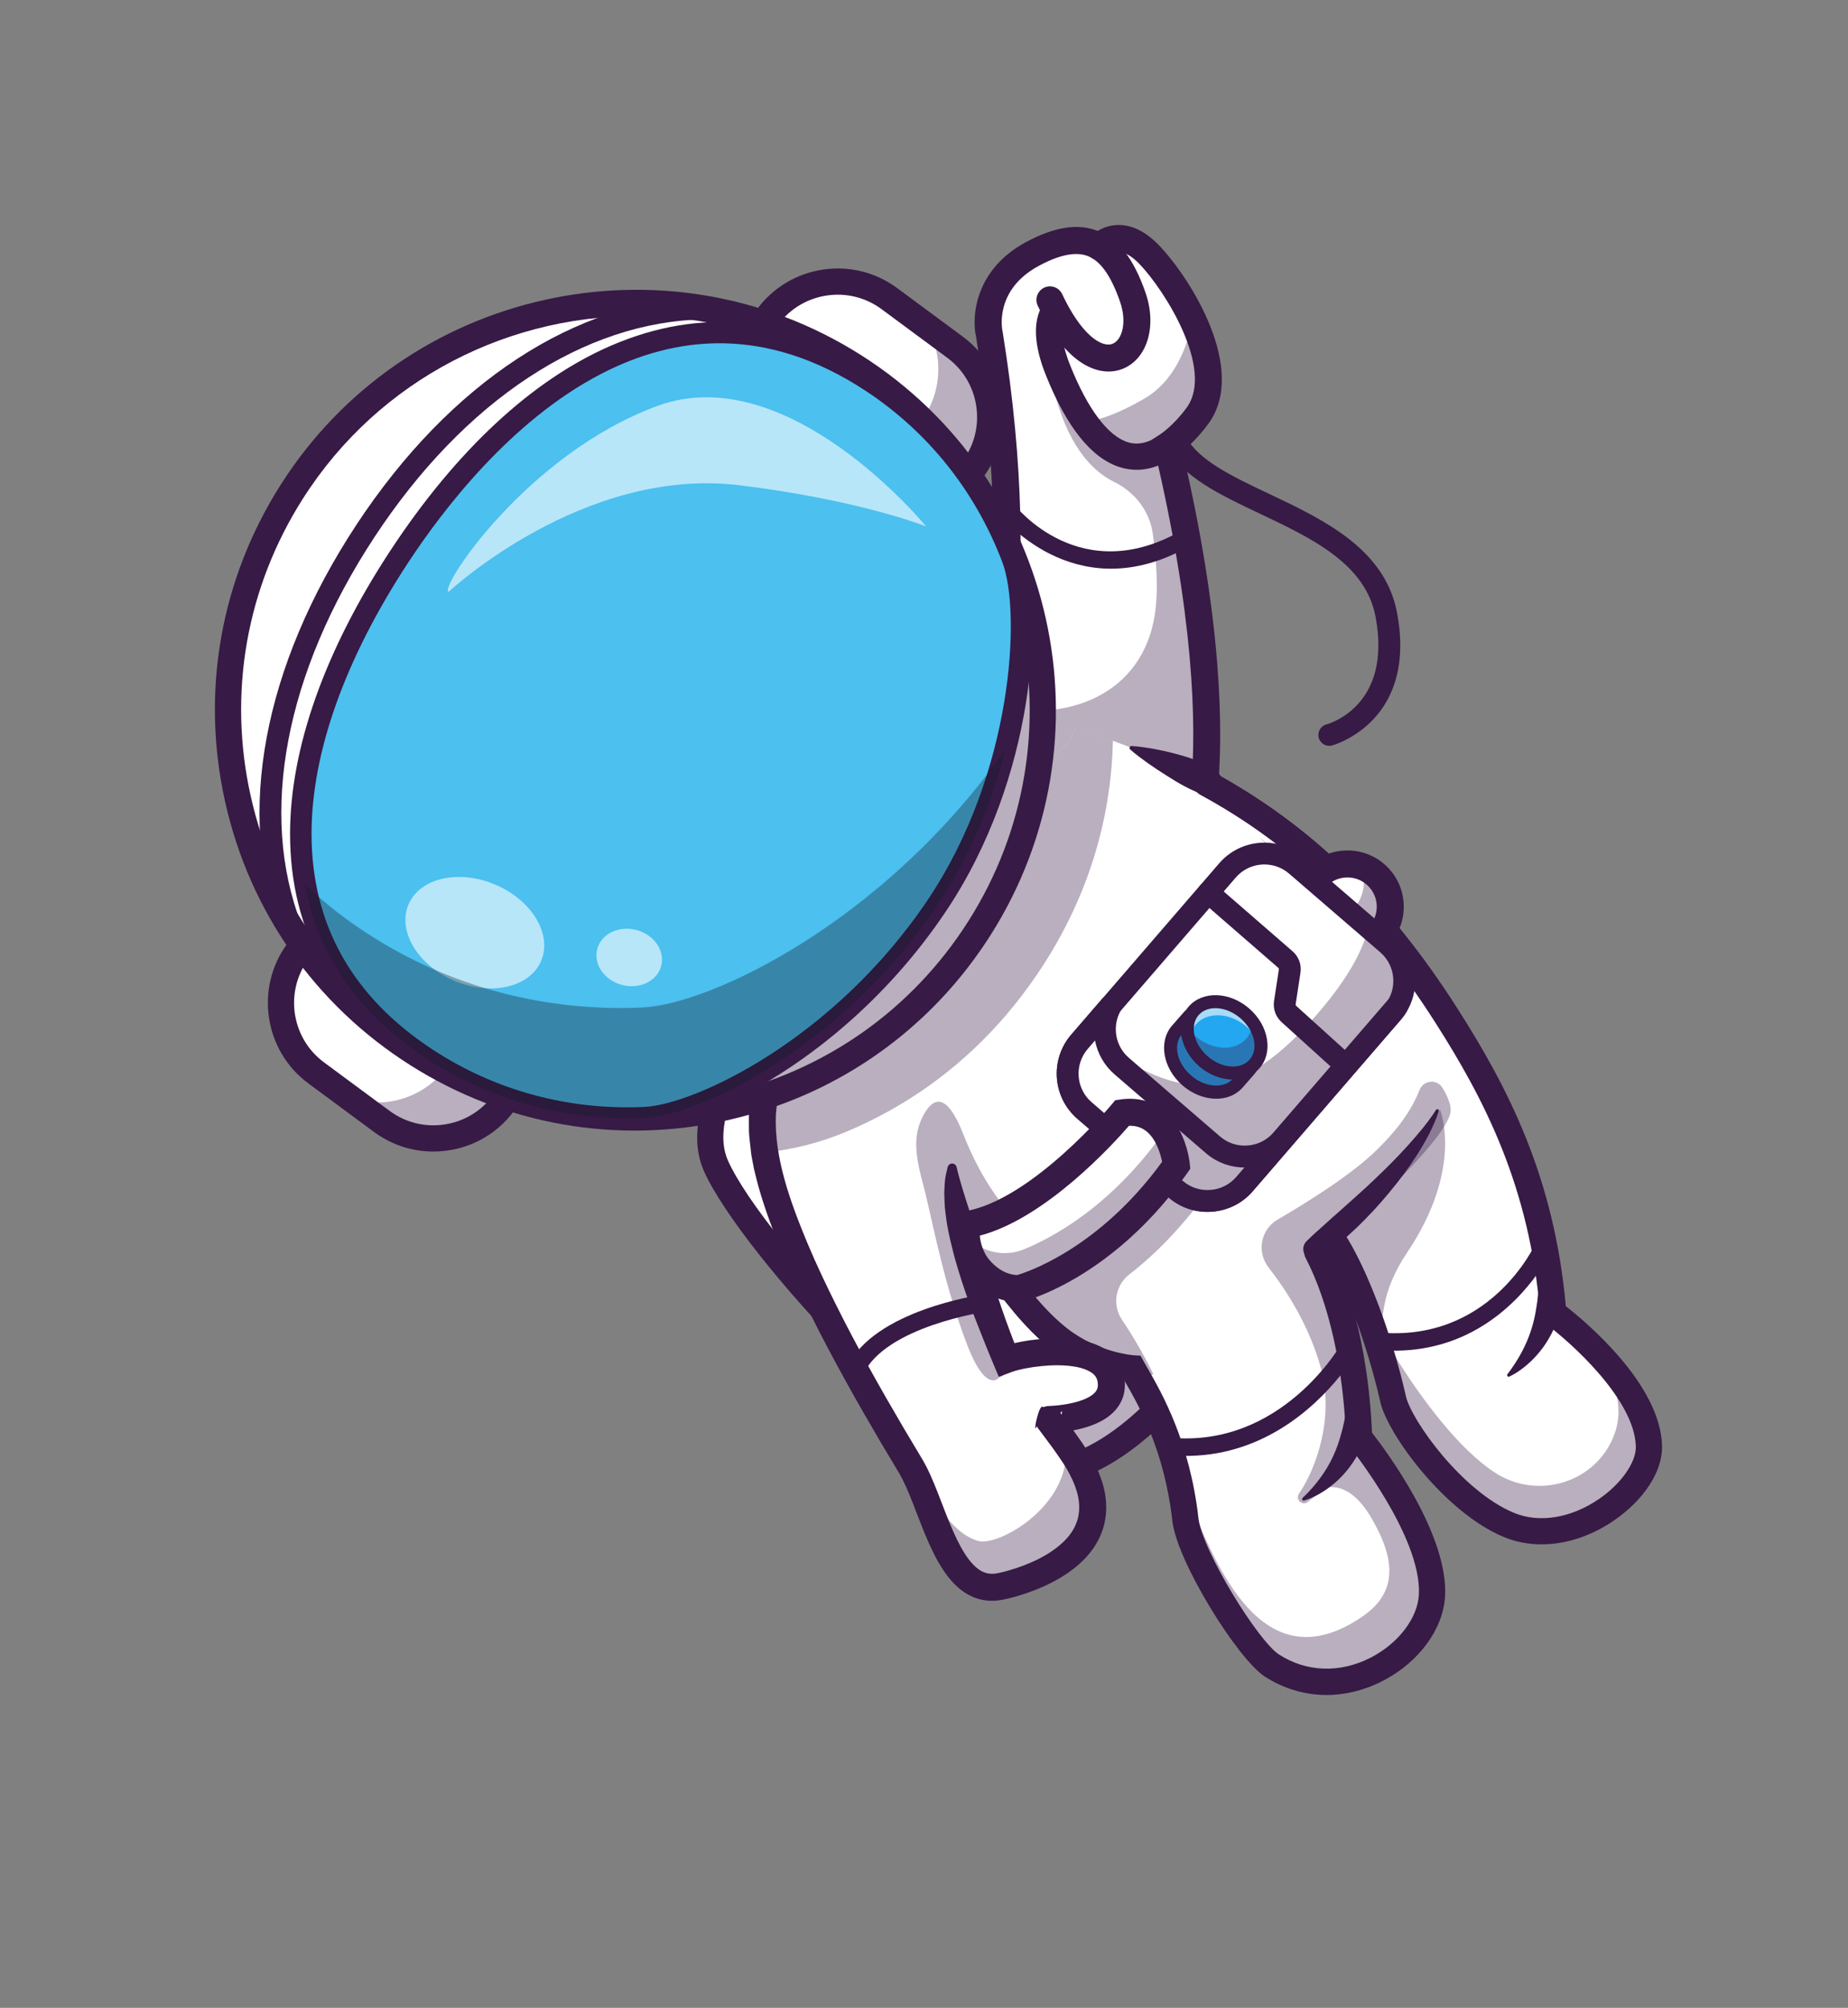 <svg width="139" height="151" viewBox="0 0 139 151" fill="none" xmlns="http://www.w3.org/2000/svg">
<rect x="0" y="0" width="139" height="151" fill="#808080" stroke="none"/>
<path d="M66.138 66.619C66.138 66.619 50.876 80.436 53.86 87.689C56.461 94.014 73.709 110.914 78.766 111.12C82.455 111.27 89.448 103.814 89.448 103.814L66.138 66.619Z" fill="white"/>
<g opacity="0.35">
<path d="M54.419 88.835C58.331 95.836 73.989 110.925 78.764 111.119C82.454 111.27 89.446 103.814 89.446 103.814L83.955 96.605C83.955 96.605 76.963 104.061 73.273 103.91C69.824 103.769 60.697 95.855 54.419 88.835L54.419 88.835Z" fill="#371A45"/>
</g>
<path d="M82.896 110.436C87.039 108.273 90.066 104.126 90.246 103.875C90.564 103.433 90.463 102.819 90.022 102.501C89.58 102.183 88.964 102.284 88.646 102.725C88.589 102.803 82.909 110.576 77.192 109.683C72.483 108.948 57.489 93.359 54.758 87.287C52.946 83.258 58.599 76.156 60.93 73.76C61.31 73.37 61.301 72.746 60.911 72.366C60.521 71.986 59.897 71.996 59.517 72.386C59.137 72.777 50.232 82.032 52.959 88.095C55.811 94.436 71.028 110.715 76.887 111.629C79.008 111.96 81.061 111.392 82.895 110.435L82.896 110.436Z" fill="#371A45"/>
<path d="M87.644 58.254C87.644 58.254 90.133 64.902 90.606 59.205C91.037 54.003 90.711 45.874 87.877 33.822C87.855 33.724 87.832 33.623 87.809 33.524C87.809 33.524 88.977 32.779 90.087 31.246C92.703 27.633 88.351 21.143 86.445 19.159C84.202 16.821 82.691 18.557 82.691 18.557C81.455 17.814 79.838 17.921 77.639 19.111C73.513 21.343 74.419 25.144 74.419 25.144C76.591 38.6 75.634 48.09 74.706 53.053C74.218 55.685 73.736 57.043 73.736 57.043L87.644 58.254L87.644 58.254Z" fill="white"/>
<g opacity="0.35">
<path d="M87.643 58.253C87.643 58.253 90.132 64.9 90.606 59.204C91.036 54.002 90.71 45.873 87.876 33.821C86.85 34.075 85.292 34.358 84.256 34.097C81.66 33.44 79.439 29.965 79.439 29.965C80.54 33.86 82.345 35.534 83.805 36.246C85.376 37.011 86.498 38.473 86.72 40.207C87.042 42.727 87.257 45.538 86.472 47.837C84.67 53.114 78.879 54.193 74.705 53.053C74.218 55.685 73.735 57.042 73.735 57.042L87.643 58.254L87.643 58.253Z" fill="#371A45"/>
</g>
<g opacity="0.35">
<path d="M88.906 32.612C88.906 32.612 86.292 35.477 81.595 31.721C81.595 31.721 83.159 31.692 86.14 29.937C89.099 28.194 89.653 24.225 89.653 24.225C89.653 24.225 92.608 29.373 88.905 32.612L88.906 32.612Z" fill="#371A45"/>
</g>
<path d="M74.225 56.905C74.436 56.795 74.609 56.611 74.701 56.372C74.868 55.943 78.749 45.614 75.42 24.982L75.406 24.908C75.379 24.79 74.764 21.818 78.121 20.002C79.68 19.155 80.921 18.909 81.818 19.255C82.774 19.625 83.565 20.739 84.236 22.661C84.797 24.265 84.387 25.563 83.693 25.851C82.865 26.189 81.321 25.165 79.892 22.119C79.654 21.611 79.049 21.393 78.541 21.631C78.036 21.871 77.814 22.474 78.052 22.982C80.19 27.539 82.765 28.423 84.461 27.731C86.306 26.979 87.036 24.508 86.155 21.99C85.263 19.437 84.118 17.966 82.551 17.36C81.053 16.781 79.289 17.065 77.154 18.215C73.379 20.258 73.058 23.744 73.419 25.34C76.639 45.337 72.845 55.539 72.806 55.639C72.606 56.162 72.866 56.75 73.389 56.951C73.673 57.061 73.975 57.034 74.225 56.904L74.225 56.905Z" fill="#371A45"/>
<path d="M89.218 67.992C89.372 67.912 89.507 67.791 89.606 67.634C89.822 67.292 94.784 59.042 88.948 33.935C89.448 33.525 90.193 32.828 90.909 31.839C93.842 27.787 89.576 20.951 87.18 18.454C86.179 17.411 85.132 16.895 84.07 16.921C82.776 16.953 82.007 17.795 81.924 17.89C81.555 18.314 81.599 18.955 82.022 19.323C82.441 19.687 83.073 19.647 83.443 19.237C83.47 19.209 83.735 18.951 84.142 18.951C84.598 18.951 85.141 19.266 85.713 19.861C87.619 21.846 91.347 27.77 89.263 30.649C88.295 31.988 87.268 32.662 87.258 32.669L86.658 33.059L86.82 33.758C92.698 58.549 87.938 66.473 87.889 66.55C87.59 67.025 87.731 67.652 88.205 67.951C88.522 68.151 88.908 68.154 89.219 67.992L89.218 67.992Z" fill="#371A45"/>
<path d="M87.659 34.766C87.897 34.642 88.134 34.498 88.371 34.334C88.818 34.023 88.929 33.409 88.618 32.962C88.308 32.515 87.695 32.408 87.246 32.715C86.388 33.311 85.604 33.489 84.849 33.262C83.345 32.81 81.793 30.743 80.481 27.44C79.45 24.848 80.086 24.018 80.093 24.01C80.061 24.049 80.038 24.063 80.038 24.063L78.741 22.579C78.455 22.83 77.101 24.277 78.648 28.169C80.233 32.153 82.128 34.502 84.28 35.148C85.396 35.484 86.529 35.355 87.659 34.765L87.659 34.766Z" fill="#371A45"/>
<path d="M70.034 90.844C70.919 91.504 71.716 92.246 72.471 93.037C74.836 95.502 76.788 98.424 79.652 100.668C80.362 101.224 81.093 101.645 81.784 101.959C82 102.058 82.211 102.146 82.417 102.226C83.976 102.825 85.184 102.9 85.184 102.9C85.341 103.187 85.555 103.546 85.798 103.979C86.801 105.759 88.361 108.801 89.028 113.263C89.079 113.592 89.126 113.927 89.161 114.271C89.47 117 93.838 124.076 95.672 125.253C100.95 128.654 107.468 124.316 107.708 119.988C107.921 116.064 104.142 110.639 102.739 108.769C102.419 108.342 102.223 108.102 102.223 108.102C102.057 103.342 100.953 97.409 98.952 93.576C98.952 93.576 99.486 93.401 100.155 93.062L100.218 93.19C101.717 95.425 103.39 99.705 104.458 103.857C104.576 104.316 104.688 104.774 104.791 105.228C105.284 107.414 109.398 112.994 113.513 114.686C118.286 116.653 124.096 112.063 124.026 108.774C123.945 104.822 119.158 100.612 117.442 99.223C117.06 98.915 116.832 98.749 116.832 98.749C116.071 89.374 112.833 82.706 108.793 76.369C102.454 66.439 94.037 60.409 86.837 56.99C86.386 56.776 85.925 56.576 85.463 56.384C84.877 56.144 84.283 55.919 83.707 55.71C82.686 55.343 81.708 55.021 80.866 54.728L80.452 55.743L79.392 56.652L61.806 71.759L62.857 74.198L63.33 75.29L64.344 77.638L66.886 83.538L68.409 87.066L69.656 89.966L70.034 90.844L70.034 90.844Z" fill="white"/>
<g opacity="0.35">
<path d="M113.515 114.689C118.286 116.655 124.099 112.066 124.029 108.775C123.947 104.823 119.16 100.614 117.442 99.225C117.37 99.323 117.327 99.365 117.327 99.365C117.327 99.365 123.115 103.272 121.43 107.864C120.103 111.487 115.643 112.886 112.373 110.703C108.385 108.036 104.622 101.471 104.622 101.471L104.46 103.859C104.577 104.319 104.69 104.777 104.792 105.231C105.285 107.416 109.4 112.994 113.514 114.689L113.515 114.689Z" fill="#371A45"/>
</g>
<g opacity="0.3">
<path d="M98.358 112.566L98.492 112.45C98.428 112.501 98.38 112.541 98.358 112.566Z" fill="#293856"/>
</g>
<g opacity="0.3">
<path d="M98.329 112.592L98.356 112.569C98.338 112.584 98.329 112.592 98.329 112.592Z" fill="#293856"/>
</g>
<g opacity="0.35">
<path d="M95.672 125.255C100.952 128.657 107.469 124.317 107.709 119.991C107.922 116.064 104.143 110.64 102.739 108.769L98.503 112.441C99.104 111.966 101.191 110.715 103.209 114.257C104.536 116.583 105.532 119.422 102.579 121.497C95.32 126.589 91.795 118.41 89.816 113.761C89.419 112.833 89.172 112.768 89.028 113.263C89.08 113.591 89.126 113.927 89.163 114.272C89.471 117 93.84 124.076 95.672 125.254L95.672 125.255Z" fill="#371A45"/>
</g>
<g opacity="0.35">
<path d="M102.498 105.213C102.498 105.213 102.619 109.79 98.353 112.961C97.938 113.27 97.412 112.762 97.703 112.335C99.008 110.423 100.374 106.599 99.353 102.885C98.478 99.701 96.76 97.041 95.413 95.312C94.506 94.148 94.826 92.455 96.103 91.713C98.399 90.379 101.669 88.329 103.556 86.479C104.822 85.237 106.05 83.8 106.778 81.964C107.073 81.218 108.089 81.131 108.503 81.818C108.908 82.488 109.223 83.23 109.079 83.761C108.531 85.782 103.51 90.566 99.211 94.088C99.211 94.088 100.259 96.33 101.081 99.615C102.011 103.331 102.498 105.212 102.498 105.212L102.498 105.213Z" fill="#371A45"/>
</g>
<g opacity="0.35">
<path d="M100.221 93.191C100.221 93.191 106.623 88.451 108.303 83.422C108.303 83.422 110.15 87.773 105.838 94.199C103.911 97.071 103.666 99.55 104.18 102.517C104.18 102.517 102.336 96.188 100.22 93.192L100.221 93.191Z" fill="#371A45"/>
</g>
<path d="M120.254 115.035C120.637 114.835 121.015 114.609 121.383 114.356C123.662 112.796 125.053 110.649 125.013 108.754C124.915 104.115 119.289 99.414 117.775 98.232C116.893 88.414 113.34 81.669 109.622 75.842C104.418 67.686 98.572 62.029 91.223 58.041C90.745 57.781 90.146 57.958 89.886 58.437C89.626 58.915 89.803 59.514 90.282 59.773C97.326 63.596 102.942 69.038 107.96 76.902C111.596 82.601 115.069 89.203 115.848 98.831L115.884 99.278L116.247 99.545C118.112 100.914 122.967 105.248 123.042 108.797C123.067 109.978 121.928 111.596 120.27 112.731C118.172 114.167 115.786 114.56 113.889 113.778C109.965 112.161 106.153 106.794 105.751 105.014C104.682 100.278 102.745 95.191 101.041 92.645C100.738 92.193 100.125 92.074 99.673 92.374C99.221 92.677 99.099 93.288 99.401 93.741C100.96 96.07 102.821 100.994 103.827 105.449C104.365 107.833 108.666 113.758 113.136 115.6C115.3 116.491 117.885 116.271 120.254 115.035L120.254 115.035Z" fill="#371A45"/>
<path d="M85.006 56.362C85.443 56.745 85.899 57.079 86.355 57.406C86.814 57.726 87.277 58.034 87.743 58.326C88.209 58.618 88.671 58.912 89.15 59.158C89.629 59.405 90.111 59.632 90.624 59.785L90.641 59.791C91.17 59.949 91.728 59.65 91.888 59.121C92.01 58.713 91.859 58.287 91.541 58.041C91.08 57.685 90.573 57.433 90.055 57.216C89.537 56.998 88.996 56.845 88.455 56.698C87.913 56.551 87.364 56.428 86.811 56.324C86.254 56.226 85.694 56.139 85.115 56.103C85.033 56.098 84.962 56.16 84.957 56.242C84.954 56.289 84.974 56.333 85.007 56.363L85.006 56.362Z" fill="#371A45"/>
<path d="M71.121 88.468L72.773 89.989L72.274 89.157C71.925 88.899 71.544 88.664 71.121 88.468L71.121 88.468Z" fill="white"/>
<path d="M104.064 126.379C106.743 124.981 108.555 122.504 108.691 120.044C108.947 115.394 104.267 109.115 103.197 107.744C102.971 102.326 101.795 97.223 99.956 93.699C99.704 93.216 99.108 93.029 98.626 93.281C98.143 93.533 97.956 94.128 98.208 94.611C99.952 97.953 101.057 102.884 101.239 108.139L101.25 108.469L101.459 108.726C101.514 108.793 106.964 115.56 106.722 119.937C106.625 121.706 105.163 123.606 103.086 124.667C100.779 125.844 98.27 125.757 96.204 124.427C94.623 123.409 90.415 116.592 90.141 114.162C89.496 108.444 87.374 104.741 86.353 102.962C86.238 102.761 86.136 102.583 86.051 102.428L85.79 101.953L85.248 101.919C85.225 101.918 82.584 101.717 80.261 99.895C78.434 98.463 76.897 96.364 75.41 94.335C73.584 91.841 71.859 89.487 69.599 88.229C69.124 87.964 68.523 88.135 68.258 88.61C67.993 89.085 68.163 89.686 68.639 89.951C70.522 90.999 72.124 93.186 73.82 95.501C75.385 97.638 77.004 99.847 79.043 101.447C81.199 103.137 83.532 103.664 84.573 103.823C84.596 103.862 84.618 103.903 84.642 103.944C85.669 105.736 87.582 109.072 88.182 114.385C88.526 117.441 93.097 124.772 95.136 126.085C97.808 127.805 101.032 127.928 103.982 126.423C104.01 126.408 104.037 126.394 104.064 126.38L104.064 126.379Z" fill="#371A45"/>
<path d="M99.331 94.597C99.813 94.248 100.28 93.879 100.74 93.501C101.191 93.112 101.635 92.715 102.068 92.305C102.926 91.476 103.74 90.6 104.5 89.676C105.266 88.758 105.985 87.799 106.628 86.787C106.944 86.278 107.254 85.765 107.521 85.227C107.79 84.69 108.047 84.153 108.223 83.566C108.241 83.504 108.206 83.439 108.144 83.42C108.092 83.405 108.039 83.426 108.011 83.469L108.006 83.478C107.385 84.45 106.62 85.339 105.849 86.196C105.075 87.056 104.255 87.872 103.418 88.666C102.589 89.469 101.709 90.219 100.858 90.998C100.424 91.378 99.989 91.758 99.566 92.152C99.13 92.532 98.701 92.92 98.288 93.329L98.271 93.346C97.947 93.666 97.945 94.187 98.264 94.51C98.554 94.802 99.007 94.832 99.331 94.597L99.331 94.597Z" fill="#371A45"/>
<path d="M101.297 55.604C103.07 54.679 106.224 52.139 105.079 46.075C104.17 41.268 99.547 39.078 95.469 37.147C92.723 35.846 90.129 34.618 89.203 32.844C88.993 32.442 88.497 32.286 88.095 32.496C87.693 32.706 87.537 33.202 87.746 33.604C88.927 35.866 91.762 37.209 94.764 38.631C98.671 40.481 102.711 42.395 103.464 46.382C104.728 53.075 99.978 54.422 99.774 54.476C99.337 54.594 99.074 55.04 99.188 55.477C99.302 55.914 99.746 56.177 100.184 56.066C100.201 56.062 100.66 55.937 101.297 55.605L101.297 55.604Z" fill="#371A45"/>
<path d="M103.725 76.392C103.029 77.396 102.232 78.507 101.349 79.679C101.925 79.019 102.448 78.404 102.908 77.852C103.275 77.409 103.55 76.912 103.725 76.392L103.725 76.392Z" fill="white"/>
<path d="M98.092 112.849C98.779 112.638 99.402 112.285 99.982 111.857C100.559 111.426 101.086 110.908 101.524 110.314C101.962 109.722 102.352 109.068 102.58 108.354C102.835 107.649 102.942 106.899 102.93 106.16C102.922 105.707 102.548 105.347 102.094 105.354C101.728 105.36 101.421 105.607 101.321 105.94L101.29 106.046C101.201 106.346 101.167 106.649 101.096 106.944C101.058 107.09 101.024 107.237 100.995 107.385C100.972 107.535 100.912 107.674 100.879 107.822C100.726 108.404 100.525 108.979 100.262 109.539C100.003 110.102 99.678 110.647 99.293 111.163C98.914 111.685 98.472 112.183 97.984 112.641L97.975 112.649C97.928 112.694 97.925 112.769 97.97 112.817C98.002 112.851 98.049 112.862 98.091 112.849L98.092 112.849Z" fill="#371A45"/>
<path d="M113.529 103.525C114.161 103.223 114.713 102.797 115.218 102.309C115.719 101.818 116.161 101.254 116.516 100.629C116.873 100.007 117.172 99.33 117.317 98.613C117.487 97.902 117.509 97.161 117.414 96.445C117.354 95.994 116.94 95.677 116.49 95.738C116.115 95.788 115.833 96.083 115.783 96.44L115.773 96.516C115.69 97.114 115.677 97.697 115.568 98.276C115.482 98.857 115.358 99.439 115.17 100.014C114.803 101.167 114.19 102.294 113.391 103.336L113.384 103.344C113.344 103.397 113.354 103.471 113.406 103.512C113.443 103.54 113.49 103.543 113.53 103.525L113.529 103.525Z" fill="#371A45"/>
<path d="M75.231 119.311C77.103 118.931 84.879 116.679 81.235 110.166C80.467 108.79 78.838 106.777 78.868 106.758C78.898 106.739 83.6 106.716 83.597 104.156C83.596 103.227 83.129 102.615 82.416 102.228C82.224 102.124 82.009 102.034 81.783 101.961C79.83 101.329 76.844 101.817 75.688 102.243C75.688 102.243 75.649 102.149 75.578 101.975C75.141 100.904 73.502 96.798 72.471 93.039C71.915 91.01 71.536 89.08 71.619 87.784L69.204 84.419L68.078 82.845L64.343 77.641L62.462 75.021C62.369 75.069 56.187 78.329 57.512 86.681C57.514 86.697 57.518 86.712 57.52 86.728C58.334 91.764 62.188 99.836 68.494 110.258C70.277 113.204 71.274 120.109 75.232 119.312L75.231 119.311Z" fill="white"/>
<g opacity="0.35">
<path d="M75.204 103.541C75.598 103.594 75.663 102.928 75.581 101.971C75.143 100.901 73.504 96.794 72.473 93.036C74.838 95.501 76.79 98.423 79.654 100.668C80.364 101.223 81.094 101.644 81.785 101.959C82.001 102.057 82.212 102.146 82.419 102.225C83.978 102.825 85.186 102.899 85.186 102.899C85.343 103.187 85.556 103.545 85.8 103.979L86.745 103.338C86.745 103.338 85.823 101.37 84.393 99.254C83.643 98.144 83.886 96.654 84.948 95.836C86.734 94.46 88.806 92.434 90.973 89.457C90.973 89.457 90.528 84.993 86.909 85.525C86.909 85.525 83.391 91.695 78.269 93.475C76.329 91.92 74.137 89.586 72.438 85.257C71.2 82.1 70.194 82.555 69.495 83.795C69.381 84.002 69.284 84.208 69.207 84.415C68.66 85.852 68.966 87.334 69.444 89.112C69.514 89.368 69.582 89.654 69.658 89.967C70.263 92.498 71.081 96.76 72.729 101.09C74.216 104.996 75.204 103.541 75.204 103.541Z" fill="#371A45"/>
</g>
<path d="M71.282 87.762C71.202 88.085 71.116 88.428 71.08 88.764C71.051 89.095 71.029 89.434 71.025 89.766C71.031 90.095 71.052 90.424 71.066 90.755C71.096 91.08 71.137 91.402 71.182 91.726C71.222 92.052 71.289 92.364 71.351 92.682C71.412 93 71.484 93.314 71.564 93.624L71.799 94.558L72.067 95.48C72.437 96.703 72.859 97.905 73.32 99.09C73.784 100.276 74.246 101.45 74.744 102.635L75.126 103.544L76.04 103.2C76.358 103.08 76.76 102.981 77.154 102.906C77.552 102.83 77.958 102.771 78.364 102.732C79.174 102.654 79.993 102.647 80.74 102.761C81.487 102.863 82.148 103.151 82.387 103.493C82.506 103.664 82.574 103.858 82.58 104.138C82.579 104.372 82.526 104.512 82.39 104.687C82.246 104.858 81.993 105.035 81.682 105.178C81.369 105.319 81.009 105.432 80.63 105.516C80.252 105.601 79.855 105.661 79.454 105.699L79.153 105.723L78.826 105.742C78.892 105.741 78.715 105.729 78.464 105.827C78.171 105.406 77.631 108.057 77.983 107.262C78.037 107.356 78.04 107.354 78.058 107.381L78.123 107.473L78.228 107.615L78.428 107.881C78.953 108.577 79.465 109.269 79.923 109.967C80.154 110.318 80.354 110.654 80.526 111.007C80.707 111.355 80.85 111.712 80.963 112.067C81.194 112.78 81.235 113.486 81.088 114.132C80.933 114.777 80.574 115.378 80.047 115.895C78.994 116.938 77.448 117.647 75.885 118.102C75.689 118.157 75.491 118.211 75.296 118.256C75.201 118.278 75.098 118.302 75.013 118.316L74.788 118.349C74.495 118.373 74.235 118.335 73.981 118.23C73.473 118.025 72.974 117.486 72.562 116.831C72.144 116.176 71.795 115.415 71.468 114.633C71.141 113.846 70.838 113.03 70.511 112.198C70.18 111.37 69.834 110.507 69.323 109.66L67.978 107.407C67.091 105.899 66.219 104.385 65.377 102.857C64.534 101.328 63.711 99.79 62.936 98.232C62.158 96.676 61.409 95.107 60.741 93.514C59.422 90.336 58.22 87.04 58.359 83.8C58.405 83.4 58.432 82.998 58.488 82.601C58.582 82.213 58.644 81.816 58.772 81.439C58.916 81.069 59.016 80.683 59.207 80.335L59.456 79.799C59.558 79.63 59.65 79.456 59.746 79.284L59.887 79.024L60.047 78.775C60.158 78.612 60.252 78.437 60.363 78.272C60.477 78.111 60.598 77.952 60.707 77.784C60.822 77.62 60.95 77.466 61.067 77.3C61.55 76.658 62.078 75.996 62.618 75.32L62.644 75.289C62.766 75.136 62.74 74.913 62.588 74.791C62.506 74.726 62.403 74.703 62.307 74.719C61.797 74.805 61.363 74.983 60.929 75.199C60.5 75.416 60.099 75.684 59.728 75.989C58.98 76.595 58.364 77.36 57.864 78.189C57.746 78.4 57.622 78.609 57.509 78.824L57.227 79.494C57.023 79.935 56.92 80.411 56.776 80.869C56.696 81.098 56.67 81.338 56.62 81.572L56.479 82.277C56.418 82.75 56.379 83.224 56.331 83.699C56.322 84.172 56.333 84.644 56.334 85.117C56.357 85.587 56.428 86.05 56.475 86.517L56.514 86.865L56.578 87.208L56.71 87.892C56.82 88.337 56.92 88.788 57.046 89.225C57.54 90.979 58.177 92.659 58.87 94.305C59.562 95.952 60.326 97.556 61.119 99.142C61.909 100.73 62.745 102.29 63.598 103.838C64.452 105.386 65.334 106.917 66.228 108.438L67.584 110.711C67.984 111.369 68.302 112.141 68.621 112.943C68.937 113.746 69.245 114.577 69.591 115.413C69.943 116.249 70.323 117.095 70.85 117.923C71.114 118.336 71.415 118.746 71.792 119.13C72.17 119.509 72.633 119.867 73.193 120.101C73.75 120.339 74.385 120.426 74.968 120.371L75.395 120.31C75.527 120.286 75.639 120.26 75.756 120.232C75.99 120.179 76.217 120.117 76.443 120.054C77.346 119.795 78.225 119.459 79.079 119.027C79.928 118.588 80.76 118.056 81.484 117.33C82.21 116.62 82.814 115.668 83.066 114.599C83.315 113.532 83.214 112.422 82.905 111.467C82.753 110.985 82.564 110.525 82.342 110.094C82.128 109.657 81.877 109.237 81.625 108.855C81.119 108.084 80.585 107.364 80.052 106.657L79.856 106.396L79.765 106.274L79.735 106.231L79.765 106.281C80.113 105.479 79.553 108.104 79.281 107.687C79.044 107.783 78.88 107.77 78.96 107.768L79.291 107.749L79.647 107.72C80.121 107.674 80.596 107.604 81.075 107.497C81.554 107.389 82.039 107.243 82.527 107.023C83.012 106.798 83.518 106.492 83.947 105.991C84.157 105.738 84.336 105.434 84.453 105.107C84.575 104.778 84.611 104.43 84.612 104.109C84.611 103.511 84.423 102.824 84.021 102.284C83.62 101.743 83.082 101.401 82.572 101.175C82.056 100.948 81.549 100.832 81.053 100.753C80.06 100.604 79.108 100.622 78.17 100.71C77.7 100.755 77.236 100.821 76.77 100.911C76.302 101.004 75.846 101.107 75.336 101.282L76.631 101.847C76.173 100.705 75.732 99.529 75.328 98.354L74.137 94.823L73.559 93.063L73.001 91.307C72.623 90.137 72.242 88.992 71.959 87.804L71.949 87.764C71.905 87.58 71.721 87.467 71.536 87.51C71.407 87.541 71.313 87.641 71.283 87.761L71.282 87.762Z" fill="#371A45"/>
<g opacity="0.35">
<path d="M75.233 119.312C77.101 118.936 84.879 116.68 81.234 110.167C80.904 109.579 80.504 108.954 80.118 108.395C80.862 113.059 75.18 116.314 73.591 115.888C71.478 115.323 69.986 112.303 69.156 111.158C70.319 114.18 72.427 119.877 75.233 119.312L75.233 119.312Z" fill="#371A45"/>
</g>
<g opacity="0.35">
<path d="M102.346 69.543C99.321 67.419 96.801 65.154 94.728 62.958C96.038 64.108 97.473 65.252 99.049 66.357C100.896 67.655 102.651 69.191 104.161 70.921C103.571 70.437 102.963 69.977 102.346 69.542L102.346 69.543Z" fill="#371A45"/>
</g>
<path d="M102.838 71.044C101.26 71.868 99.315 71.257 98.492 69.681C97.67 68.105 98.281 66.16 99.859 65.337C101.436 64.513 103.382 65.124 104.204 66.7C105.027 68.276 104.415 70.221 102.838 71.044Z" fill="white"/>
<g opacity="0.35">
<path d="M103.593 65.882C104.868 67.121 104.898 69.159 103.657 70.434C102.416 71.71 100.375 71.738 99.1 70.499C98.748 70.157 98.489 69.752 98.33 69.319C99.47 69.706 100.786 69.435 101.682 68.514C102.578 67.593 102.811 66.271 102.391 65.144C102.829 65.292 103.241 65.539 103.593 65.882Z" fill="#371A45"/>
</g>
<path d="M103.306 71.948C103.701 71.741 104.066 71.471 104.386 71.142C105.175 70.331 105.601 69.261 105.585 68.13C105.57 66.999 105.115 65.942 104.304 65.153C102.63 63.526 99.943 63.564 98.313 65.239C96.684 66.914 96.72 69.6 98.395 71.228C99.206 72.016 100.276 72.441 101.407 72.425C102.08 72.416 102.727 72.251 103.306 71.948L103.306 71.948ZM100.328 66.237C101.149 65.809 102.188 65.93 102.887 66.61C103.31 67.02 103.546 67.57 103.554 68.159C103.562 68.748 103.341 69.305 102.93 69.726C102.519 70.149 101.969 70.386 101.38 70.395C100.791 70.403 100.234 70.181 99.812 69.771C98.94 68.924 98.922 67.526 99.769 66.655C99.937 66.483 100.126 66.344 100.328 66.238L100.328 66.237Z" fill="#371A45"/>
<path d="M104.733 76.164L93.604 89.052C92.287 90.578 89.96 90.75 88.433 89.433L81.575 83.517C80.239 82.364 79.942 80.438 80.775 78.951C80.891 78.74 81.033 78.539 81.197 78.349L92.324 65.462C93.643 63.935 95.97 63.762 97.496 65.081L102.928 69.765L104.355 70.995C105.883 72.312 106.05 74.638 104.733 76.164Z" fill="white"/>
<g opacity="0.35">
<path d="M104.731 76.163L93.601 89.051C92.285 90.577 89.957 90.749 88.43 89.432L81.573 83.516C80.236 82.363 79.94 80.437 80.772 78.95C81.89 78.638 82.602 78.441 82.602 78.441C88.649 82.562 92.747 83.363 98.763 76.622C101.358 73.713 102.517 71.462 102.926 69.764L104.353 70.994C105.881 72.311 106.048 74.636 104.732 76.162L104.731 76.163Z" fill="#371A45"/>
</g>
<path d="M92.912 90.63C93.406 90.372 93.852 90.021 94.226 89.587L105.354 76.701C106.972 74.828 106.764 71.989 104.891 70.374L98.032 64.457C96.159 62.842 93.319 63.052 91.702 64.925L80.574 77.811C78.957 79.685 79.164 82.523 81.037 84.138L87.896 90.054C88.8 90.835 89.958 91.215 91.157 91.127C91.781 91.081 92.375 90.91 92.912 90.63ZM93.781 65.334C94.785 64.81 96.051 64.917 96.959 65.7L103.818 71.616C105.005 72.641 105.137 74.439 104.112 75.627L92.983 88.515C92.49 89.086 91.799 89.433 91.037 89.489C90.277 89.545 89.543 89.304 88.971 88.811L82.112 82.895C80.925 81.871 80.793 80.072 81.818 78.884L92.946 65.997C93.187 65.717 93.472 65.496 93.781 65.335L93.781 65.334Z" fill="#371A45"/>
<path d="M105.128 75.602C105.018 75.799 104.887 75.986 104.731 76.163L93.602 89.051C92.636 90.168 91.13 90.56 89.791 90.169C89.304 90.028 88.839 89.783 88.433 89.43L85.385 86.804L84.38 85.937L81.574 83.516C80.046 82.199 79.879 79.873 81.195 78.347L83.601 75.563C82.735 77.056 83.022 79.009 84.372 80.175L88.075 83.371L91.231 86.092C92.757 87.408 95.086 87.237 96.403 85.711L105.128 75.602L105.128 75.602Z" fill="white"/>
<g opacity="0.35">
<path d="M105.128 75.602C105.018 75.799 104.887 75.985 104.731 76.162L93.602 89.05C92.285 90.576 89.958 90.749 88.433 89.43L84.379 85.936C85.375 86.229 86.757 86.405 87.654 85.553C88.147 85.086 88.213 84.266 88.075 83.37L91.231 86.091C92.757 87.407 95.085 87.236 96.402 85.71L105.128 75.601L105.128 75.602Z" fill="#371A45"/>
</g>
<path d="M92.911 90.63C93.405 90.373 93.85 90.021 94.225 89.588L105.353 76.699C105.537 76.488 105.704 76.254 105.844 76.005L104.507 75.066L95.779 85.175C95.286 85.746 94.596 86.092 93.835 86.148C93.074 86.204 92.341 85.963 91.768 85.469L84.909 79.553C83.876 78.662 83.625 77.157 84.31 75.974L82.977 75.026L80.573 77.809C78.956 79.685 79.163 82.523 81.037 84.137L87.895 90.052C88.798 90.833 89.957 91.214 91.156 91.126C91.779 91.079 92.374 90.909 92.91 90.629L92.911 90.63ZM93.599 87.799L92.98 88.516C92.487 89.087 91.797 89.433 91.035 89.489C90.274 89.545 89.541 89.304 88.969 88.81L82.11 82.894C80.922 81.87 80.791 80.071 81.816 78.882L82.362 78.249C82.548 79.213 83.047 80.118 83.834 80.797L90.692 86.713C91.506 87.416 92.527 87.795 93.597 87.799L93.599 87.799Z" fill="#371A45"/>
<path d="M92.247 78.1C92.499 78.32 94.227 80.452 94.227 80.452C94.227 80.452 93.663 81.098 92.971 81.89C92.106 82.88 90.38 82.788 89.115 81.685C87.851 80.582 87.527 78.884 88.392 77.894C88.976 77.225 89.648 76.456 89.648 76.456C89.648 76.456 91.836 77.74 92.248 78.099L92.247 78.1Z" fill="#22A7F0"/>
<g opacity="0.35">
<path d="M92.247 78.1C92.499 78.321 94.227 80.453 94.227 80.453C94.227 80.453 93.663 81.099 92.971 81.891C92.106 82.881 90.38 82.789 89.115 81.686C87.851 80.582 87.527 78.885 88.392 77.895C88.976 77.226 89.648 76.457 89.648 76.457C89.648 76.457 91.836 77.741 92.248 78.1L92.247 78.1Z" fill="#371A45"/>
</g>
<path d="M92.777 82.325C93.043 82.186 93.28 82.001 93.48 81.772L94.353 80.773C94.734 80.336 94.745 79.694 94.379 79.246C92.946 77.492 92.775 77.343 92.71 77.286C92.469 77.076 91.738 76.606 90.537 75.888C90.045 75.593 89.414 75.693 89.037 76.125L88.159 77.129C87.117 78.322 87.462 80.334 88.929 81.615C89.624 82.22 90.467 82.578 91.305 82.623C91.849 82.652 92.35 82.549 92.777 82.326L92.777 82.325ZM92.06 78.028C92.094 78.058 92.323 78.288 93.615 79.87C93.676 79.945 93.674 80.053 93.609 80.125L92.736 81.124C92.42 81.486 91.93 81.669 91.356 81.638C90.738 81.605 90.106 81.333 89.576 80.871C88.519 79.948 88.216 78.559 88.9 77.776L89.777 76.772C89.839 76.7 89.947 76.683 90.029 76.733C91.114 77.382 91.873 77.867 92.059 78.029L92.06 78.028Z" fill="#371A45"/>
<path d="M90.502 79.793C89.237 78.689 88.914 76.992 89.779 76.002C90.644 75.012 92.37 75.104 93.634 76.208C94.899 77.311 95.223 79.008 94.358 79.999C93.492 80.989 91.766 80.897 90.502 79.793Z" fill="#22A7F0"/>
<g opacity="0.35">
<path d="M89.307 77.265C89.471 77.492 89.664 77.707 89.889 77.904C91.154 79.007 92.88 79.099 93.744 78.109C94.049 77.761 94.203 77.323 94.224 76.856C94.982 77.903 95.076 79.194 94.365 80.008C93.5 80.998 91.773 80.906 90.509 79.803C89.691 79.088 89.269 78.125 89.307 77.265Z" fill="#371A45"/>
</g>
<g opacity="0.6">
<path d="M93.806 77.245C92.542 76.141 90.816 76.049 89.951 77.039C89.644 77.391 89.489 77.831 89.471 78.303C89.177 77.473 89.262 76.613 89.787 76.014C90.651 75.024 92.378 75.115 93.642 76.219C94.457 76.931 94.879 77.889 94.845 78.746C94.654 78.206 94.304 77.679 93.806 77.245Z" fill="white"/>
</g>
<path d="M94.042 80.879C94.303 80.743 94.538 80.562 94.737 80.335C95.779 79.142 95.433 77.129 93.966 75.849C92.5 74.569 90.459 74.498 89.415 75.691C88.373 76.884 88.718 78.896 90.185 80.177C91.373 81.213 92.937 81.457 94.043 80.88L94.042 80.879ZM93.317 76.591C94.375 77.514 94.678 78.903 93.994 79.687C93.309 80.47 91.892 80.358 90.834 79.435C89.776 78.512 89.473 77.123 90.158 76.339C90.842 75.556 92.26 75.669 93.317 76.591Z" fill="#371A45"/>
<path d="M101.605 80.856C101.689 80.812 101.766 80.753 101.833 80.679C102.138 80.342 102.113 79.823 101.776 79.519L97.499 75.649C97.465 75.618 97.448 75.572 97.455 75.525L97.816 73.154C97.909 72.547 97.687 71.944 97.223 71.541L91.431 66.51C91.088 66.212 90.569 66.249 90.271 66.591C89.973 66.933 90.01 67.452 90.352 67.75L96.144 72.782C96.181 72.813 96.198 72.86 96.191 72.908L95.83 75.279C95.739 75.871 95.951 76.465 96.395 76.867L100.672 80.736C100.935 80.973 101.308 81.01 101.604 80.855L101.605 80.856Z" fill="#371A45"/>
<path d="M72.677 92.105C72.677 92.105 72.424 94.003 73.675 95.446C75.121 97.114 76.701 96.89 76.701 96.89C76.701 96.89 83.058 95.306 88.48 87.62C88.48 87.62 88.035 83.158 84.414 83.691C84.414 83.691 78.17 91.243 72.677 92.104L72.677 92.105Z" fill="white"/>
<g opacity="0.35">
<path d="M73.675 95.445C75.12 97.112 76.699 96.888 76.699 96.888C76.699 96.888 83.055 95.306 88.48 87.619C88.48 87.619 88.331 86.148 87.523 84.999C87.538 85.079 87.541 85.124 87.541 85.124C83.578 90.743 79.115 93.1 77.001 93.961C75.533 94.559 73.833 94.185 72.781 93C72.766 92.984 72.752 92.967 72.737 92.951C72.713 92.924 72.689 92.896 72.669 92.866C72.718 93.552 72.926 94.581 73.676 95.446L73.675 95.445Z" fill="#371A45"/>
</g>
<path d="M79.97 96.636C82.438 95.348 86.035 92.847 89.31 88.205L89.528 87.895L89.491 87.519C89.463 87.244 89.173 84.796 87.452 83.454C86.579 82.773 85.477 82.508 84.266 82.686L83.879 82.743L83.63 83.045C83.57 83.117 77.565 90.31 72.519 91.101L71.769 91.219L71.669 91.971C71.656 92.067 71.374 94.343 72.906 96.111C74.333 97.757 76.052 98.007 76.842 97.895L76.945 97.875C77.058 97.847 78.235 97.541 79.969 96.636L79.97 96.636ZM87.41 87.37C82.644 93.929 77.188 95.691 76.521 95.886C76.32 95.891 75.373 95.853 74.443 94.781C73.922 94.18 73.748 93.451 73.694 92.927C78.629 91.633 83.683 86.091 84.919 84.664C85.424 84.65 85.846 84.779 86.202 85.056C86.974 85.658 87.293 86.796 87.41 87.371L87.41 87.37Z" fill="#371A45"/>
<path d="M110.701 100.173C114.885 97.99 116.718 94.022 116.744 93.964C116.893 93.633 116.745 93.244 116.414 93.096C116.083 92.948 115.694 93.095 115.545 93.427C115.399 93.749 112.017 100.986 103.651 100.206C103.29 100.172 102.969 100.438 102.936 100.799C102.902 101.16 103.167 101.481 103.528 101.515C106.433 101.785 108.808 101.162 110.7 100.174L110.701 100.173Z" fill="#371A45"/>
<path d="M95.455 107.942C99.793 105.677 102.029 101.722 102.062 101.664C102.237 101.346 102.122 100.946 101.804 100.771C101.487 100.596 101.088 100.712 100.912 101.029C100.868 101.108 96.438 108.904 88.021 108.12C87.659 108.086 87.339 108.352 87.305 108.713C87.271 109.074 87.537 109.395 87.898 109.429C90.88 109.706 93.403 109.013 95.455 107.942L95.455 107.942Z" fill="#371A45"/>
<path d="M74.365 98.578C74.605 98.452 74.752 98.186 74.712 97.903C74.661 97.543 74.329 97.294 73.97 97.345C73.634 97.393 65.725 98.556 63.738 102.794C63.584 103.122 63.726 103.514 64.055 103.667C64.383 103.821 64.774 103.679 64.929 103.35C66.614 99.755 74.079 98.656 74.153 98.645C74.229 98.634 74.301 98.611 74.366 98.577L74.365 98.578Z" fill="#371A45"/>
<path d="M88.969 41.343C89.174 41.236 89.382 41.122 89.591 41.001C89.905 40.818 90.012 40.416 89.83 40.103C89.648 39.789 89.25 39.685 88.932 39.865C81.293 44.298 76.424 38.135 76.221 37.87C76 37.583 75.588 37.531 75.3 37.748C75.012 37.969 74.957 38.38 75.176 38.668C75.232 38.74 80.663 45.679 88.969 41.344L88.969 41.343Z" fill="#371A45"/>
<g opacity="0.35">
<path d="M57.515 86.679C59.61 86.458 61.678 85.94 63.648 85.112C64.698 84.672 65.786 84.154 66.889 83.539C67.285 83.319 67.681 83.088 68.081 82.843C71.512 80.733 75.026 77.677 78.032 73.241C82.291 66.946 83.597 60.733 83.71 55.709C82.689 55.343 81.711 55.021 80.869 54.728L80.455 55.743L79.395 56.652L61.809 71.759L62.86 74.197L63.333 75.29L64.347 77.638L62.466 75.018C62.373 75.066 56.191 78.326 57.516 86.678L57.515 86.679Z" fill="#371A45"/>
</g>
<path d="M22.427 71.528C20.276 74.433 20.889 78.536 23.794 80.684L28.722 84.328C31.627 86.476 35.731 85.862 37.882 82.957C38.087 82.68 38.029 82.288 37.752 82.084L23.301 71.397C23.024 71.193 22.632 71.251 22.427 71.528Z" fill="white"/>
<path d="M35.712 84.998C36.599 84.535 37.376 83.873 37.99 83.045C38.242 82.704 38.17 82.222 37.829 81.969L23.379 71.282C23.037 71.03 22.556 71.103 22.302 71.443C20.105 74.41 20.732 78.608 23.698 80.802L28.626 84.446C30.063 85.509 31.828 85.949 33.597 85.684C34.346 85.571 35.059 85.339 35.712 84.998ZM37.756 82.872C36.738 84.247 35.246 85.143 33.554 85.397C31.862 85.65 30.173 85.23 28.798 84.213L23.87 80.568C21.033 78.469 20.433 74.453 22.535 71.616C22.611 71.513 22.723 71.446 22.849 71.427C22.976 71.407 23.102 71.439 23.205 71.515L37.656 82.202C37.868 82.359 37.913 82.659 37.755 82.872L37.756 82.872Z" fill="#371A45"/>
<g opacity="0.35">
<path d="M26.4 82.623L28.71 84.332C31.616 86.481 35.718 85.868 37.872 82.961C38.077 82.684 38.017 82.292 37.74 82.087L33.9 79.245C34.018 79.452 34.008 79.717 33.859 79.921L33.605 80.263C31.904 82.561 28.984 83.427 26.399 82.622L26.4 82.623Z" fill="#371A45"/>
</g>
<path d="M36.1 85.744C37.099 85.223 37.973 84.478 38.663 83.546C38.919 83.2 39.025 82.775 38.962 82.35C38.899 81.925 38.673 81.55 38.328 81.294L23.877 70.607C23.163 70.08 22.154 70.23 21.625 70.945C19.152 74.284 19.858 79.01 23.197 81.479L28.125 85.123C29.742 86.319 31.729 86.814 33.719 86.516C34.563 86.39 35.365 86.128 36.1 85.745L36.1 85.744ZM36.855 82.657C35.983 83.691 34.779 84.365 33.429 84.567C31.959 84.787 30.492 84.421 29.298 83.538L24.37 79.894C22.003 78.143 21.428 74.855 23.004 72.414L36.855 82.657ZM37.079 82.374C37.079 82.374 37.078 82.374 37.078 82.374C37.078 82.374 37.078 82.374 37.079 82.374Z" fill="#371A45"/>
<path d="M73.19 35.264C75.341 32.359 74.729 28.256 71.824 26.108L66.896 22.464C63.99 20.316 59.886 20.93 57.735 23.835C57.53 24.112 57.588 24.504 57.865 24.708L72.317 35.395C72.593 35.599 72.985 35.541 73.19 35.264Z" fill="white"/>
<path d="M73.05 35.57C73.152 35.517 73.242 35.441 73.312 35.346C75.509 32.379 74.883 28.182 71.916 25.987L66.988 22.343C65.551 21.28 63.786 20.841 62.018 21.106C60.249 21.371 58.689 22.307 57.625 23.744C57.502 23.91 57.452 24.112 57.482 24.315C57.513 24.519 57.62 24.697 57.786 24.82L72.237 35.507C72.402 35.629 72.605 35.679 72.807 35.649C72.893 35.636 72.976 35.609 73.051 35.57L73.05 35.57ZM60.038 22.049C60.662 21.723 61.343 21.5 62.061 21.393C63.752 21.14 65.442 21.56 66.816 22.577L71.744 26.221C73.118 27.238 74.014 28.729 74.267 30.42C74.519 32.111 74.097 33.799 73.079 35.174C72.922 35.386 72.621 35.431 72.409 35.274L57.958 24.587C57.855 24.511 57.788 24.399 57.769 24.273C57.751 24.146 57.782 24.02 57.858 23.917C58.444 23.125 59.189 22.492 60.037 22.049L60.038 22.049Z" fill="#371A45"/>
<g opacity="0.35">
<path d="M68.31 32.428L72.319 35.392C72.596 35.597 72.988 35.537 73.194 35.26C74.323 33.733 74.692 31.878 74.366 30.148C74.071 28.587 73.207 27.126 71.828 26.105L69.752 24.57C70.963 26.742 70.871 29.519 69.293 31.651L68.902 32.179C68.759 32.371 68.531 32.456 68.31 32.427L68.31 32.428Z" fill="#371A45"/>
</g>
<path d="M73.437 36.316C73.651 36.205 73.838 36.046 73.985 35.847C76.457 32.508 75.753 27.782 72.413 25.313L67.485 21.669C65.868 20.472 63.881 19.978 61.891 20.276C59.9 20.574 58.144 21.629 56.946 23.246C56.691 23.592 56.585 24.016 56.648 24.441C56.711 24.867 56.937 25.242 57.282 25.497L71.733 36.184C72.078 36.44 72.503 36.546 72.928 36.482C73.109 36.455 73.28 36.399 73.438 36.317L73.437 36.316ZM60.425 22.795C60.967 22.511 61.559 22.318 62.182 22.225C63.651 22.005 65.118 22.37 66.313 23.253L71.24 26.898C72.435 27.781 73.213 29.076 73.432 30.545C73.633 31.895 73.341 33.242 72.606 34.378L58.755 24.134C59.226 23.577 59.791 23.125 60.424 22.795L60.425 22.795ZM58.532 24.416C58.532 24.416 58.532 24.417 58.531 24.417C58.531 24.417 58.531 24.417 58.532 24.416Z" fill="#371A45"/>
<path d="M61.972 80.545C46.967 88.377 28.459 82.57 20.634 67.577C12.809 52.584 18.629 34.081 33.634 26.249C48.639 18.418 67.146 24.224 74.972 39.217C82.797 54.211 76.977 72.714 61.972 80.545Z" fill="white"/>
<path d="M62.091 80.663C66.822 78.194 70.844 74.518 73.783 69.895C82.892 55.57 78.65 36.516 64.325 27.42C50 18.324 30.934 22.577 21.825 36.901C17.412 43.84 15.966 52.08 17.752 60.102C19.538 68.125 24.345 74.969 31.284 79.376C38.223 83.782 46.465 85.223 54.492 83.432C57.172 82.835 59.721 81.901 62.091 80.663ZM33.66 26.407C43.011 21.526 54.647 21.619 64.169 27.665C78.359 36.675 82.562 55.55 73.539 69.739C69.168 76.613 62.381 81.376 54.43 83.15C46.479 84.924 38.314 83.496 31.44 79.132C24.567 74.767 19.806 67.986 18.037 60.039C16.267 52.093 17.7 43.931 22.071 37.057C25.039 32.389 29.076 28.8 33.661 26.407L33.66 26.407Z" fill="#371A45"/>
<g opacity="0.35">
<path d="M27.94 76.734C29.005 77.642 30.146 78.484 31.362 79.256C45.643 88.321 64.58 84.097 73.662 69.819C82.741 55.538 78.527 36.612 64.248 27.543C63.837 27.282 63.42 27.03 63.003 26.793C74.481 36.529 77.304 53.482 68.996 66.548C60.175 80.416 42.06 84.798 27.94 76.734Z" fill="#371A45"/>
</g>
<path d="M62.48 81.409C67.34 78.873 71.472 75.096 74.492 70.347C83.849 55.631 79.491 36.056 64.774 26.712C50.058 17.367 30.473 21.737 21.115 36.452C16.581 43.581 15.095 52.045 16.931 60.287C18.766 68.528 23.703 75.56 30.831 80.087C37.96 84.614 46.427 86.094 54.674 84.254C57.427 83.64 60.045 82.681 62.48 81.41L62.48 81.409ZM34.048 27.152C43.142 22.406 54.457 22.495 63.716 28.375C77.515 37.137 81.602 55.492 72.828 69.29C68.578 75.974 61.978 80.605 54.246 82.33C46.513 84.055 38.574 82.667 31.89 78.423C25.206 74.178 20.576 67.584 18.855 59.857C17.134 52.129 18.527 44.192 22.778 37.508C25.665 32.969 29.59 29.479 34.048 27.152Z" fill="#371A45"/>
<path d="M32.078 79.595C37.089 82.884 42.81 84.311 48.487 84.056C52.743 83.865 63.429 78.607 70.482 68.084C77.022 58.326 77.659 45.96 76.145 41.981C74.125 36.672 70.542 31.992 65.531 28.704C52.272 20 39.286 27.783 30.048 41.837C20.809 55.891 18.818 70.891 32.077 79.594L32.078 79.595Z" fill="#4CC0EF"/>
<path d="M55.881 82.385C60.712 79.864 66.58 75.351 71.151 68.531C77.93 58.418 78.489 45.873 76.898 41.692C74.742 36.029 70.965 31.304 65.974 28.028C59.466 23.756 52.733 23.071 45.961 25.994C40.055 28.543 34.319 33.867 29.372 41.393C24.425 48.918 21.813 56.294 21.818 62.722C21.823 70.093 25.126 75.996 31.633 80.268C36.625 83.544 42.465 85.133 48.521 84.861C50.154 84.787 52.808 83.989 55.881 82.385ZM45.141 28.155C50.799 25.202 57.609 24.468 65.086 29.376C69.792 32.466 73.355 36.922 75.389 42.266C76.833 46.059 76.19 58.115 69.81 67.632C62.741 78.18 52.244 83.077 48.45 83.247C42.735 83.504 37.226 82.007 32.521 78.918C26.495 74.962 23.438 69.513 23.433 62.719C23.429 56.607 25.949 49.539 30.722 42.278C33.375 38.242 38.452 31.646 45.142 28.155L45.141 28.155Z" fill="#371A45"/>
<g opacity="0.6">
<path d="M34.176 73.757C31.42 72.587 29.874 70.02 30.724 68.023C31.574 66.026 34.496 65.356 37.252 66.527C40.008 67.697 41.553 70.264 40.704 72.261C39.854 74.257 36.931 74.927 34.176 73.757Z" fill="white"/>
</g>
<g opacity="0.6">
<path d="M46.771 74.067C45.444 73.71 44.617 72.498 44.925 71.359C45.232 70.22 46.557 69.587 47.884 69.944C49.211 70.301 50.038 71.514 49.73 72.653C49.423 73.791 48.098 74.425 46.771 74.067Z" fill="white"/>
</g>
<g opacity="0.35">
<path d="M22.961 66.524C23.885 71.583 26.752 76.095 32.077 79.592C37.088 82.882 42.81 84.307 48.486 84.055C52.742 83.862 63.428 78.604 70.482 68.081C72.974 64.366 74.608 60.274 75.592 56.407C66.645 69.157 53.582 75.531 48.303 75.768C41.098 76.092 33.836 74.28 27.479 70.106C25.779 68.991 24.278 67.791 22.961 66.524Z" fill="#111A28"/>
</g>
<path d="M22.268 70.501C22.555 70.352 22.736 70.04 22.707 69.702L22.699 69.587L22.654 69.471C19.446 61.201 21.454 50.603 28.164 40.395C34.911 30.132 43.953 24.163 52.972 24.02L53.059 24.014C53.51 23.958 53.833 23.549 53.777 23.099C53.724 22.667 53.347 22.354 52.919 22.378C43.357 22.542 33.835 28.779 26.79 39.494C19.798 50.133 17.727 61.256 21.105 70.021C21.221 70.391 21.589 70.637 21.988 70.588C22.089 70.576 22.183 70.546 22.268 70.501Z" fill="#371A45"/>
<g opacity="0.6">
<path d="M69.664 39.595C69.664 39.595 59.284 26.902 49.437 30.53C39.591 34.157 32.945 44.313 33.751 44.503C33.751 44.503 43.85 35.059 55.615 36.493C64.687 37.598 69.665 39.594 69.665 39.594L69.664 39.595Z" fill="white"/>
</g>
</svg>
